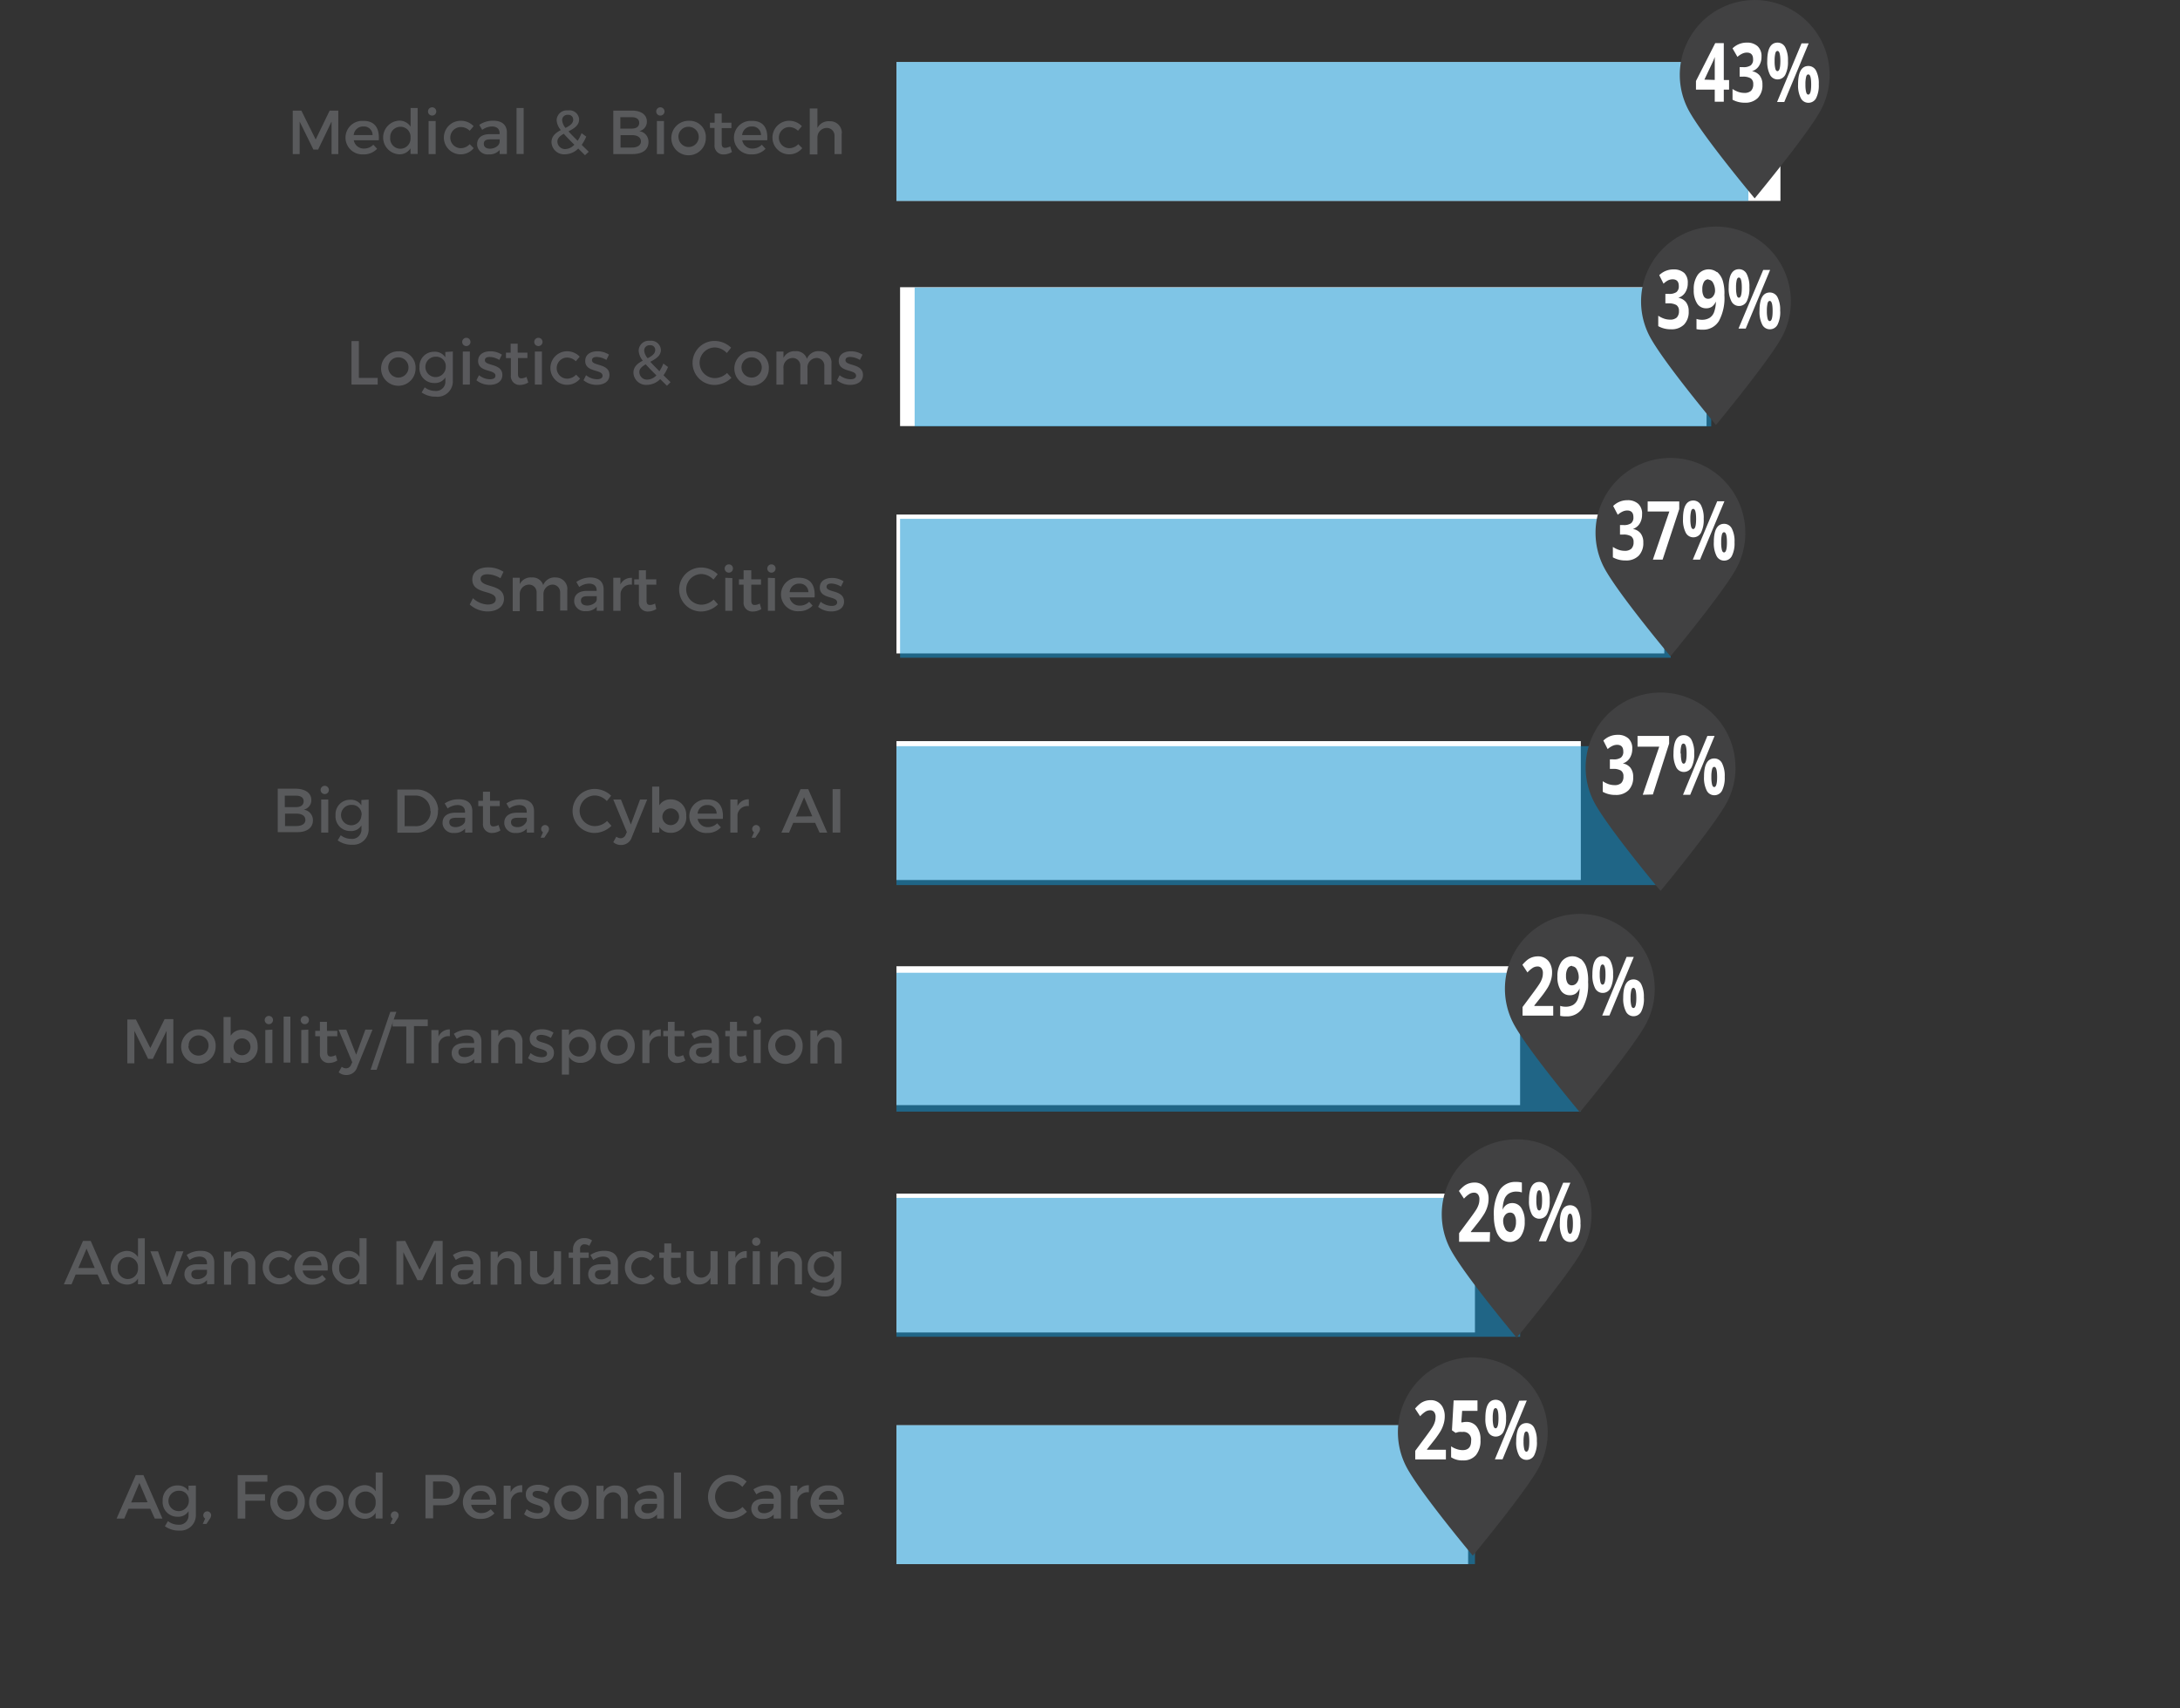 <svg id="Layer_1" data-name="Layer 1" xmlns="http://www.w3.org/2000/svg" viewBox="0 0 284.37 222.86"><rect x="0" y="0" width="284.37" height="222.86" fill="#333333" stroke="none"/><defs><style>.cls-1{fill:#fff;}.cls-2{fill:none;}.cls-3,.cls-5{fill:#0f92cf;}.cls-3,.cls-4{opacity:0.53;}.cls-3{isolation:isolate;}.cls-6{fill:#414142;}.cls-7{fill:#595a5c;}.cls-8{fill:#59595c;}</style></defs><title>home_expertise_chart2_part2_outlines</title><rect class="cls-1" x="116.94" y="185.94" width="74.57" height="18.12"/><rect class="cls-2" y="0.01" width="284.37" height="222.85"/><rect class="cls-1" x="116.94" y="8.09" width="115.31" height="18.12"/><rect class="cls-1" x="117.41" y="37.47" width="105.2" height="18.12"/><rect class="cls-1" x="116.94" y="67.13" width="100.16" height="18.12"/><rect class="cls-1" x="116.94" y="96.69" width="89.27" height="18.12"/><rect class="cls-1" x="116.94" y="126.06" width="81.35" height="18.12"/><rect class="cls-1" x="116.94" y="155.72" width="75.46" height="18.12"/><rect class="cls-3" x="116.94" y="8.09" width="111.13" height="18.12"/><rect class="cls-3" x="117.41" y="67.69" width="100.53" height="18.12"/><rect class="cls-3" x="116.94" y="97.35" width="100.16" height="18.12"/><g class="cls-4"><rect class="cls-5" x="116.94" y="126.91" width="89.27" height="18.12"/></g><g class="cls-4"><rect class="cls-5" x="116.94" y="156.28" width="81.35" height="18.12"/></g><g class="cls-4"><rect class="cls-5" x="116.94" y="185.94" width="75.46" height="18.12"/></g><path class="cls-6" d="M238.66,9.77a9.72,9.72,0,0,1-1.13,4.56c-1.64,3.09-8.64,11.54-8.64,11.54s-7.14-8.53-8.74-11.74a9.77,9.77,0,1,1,18.51-4.37Z" transform="translate(0 0.01)"/><path class="cls-1" d="M225.55,11.68h-.69v1.58h-1.18V11.68h-2.45V10.56l2.51-4.94h1.12v4.81h.69Zm-1.87-1.26v-3h0a6.66,6.66,0,0,1-.35.84l-1,2.12Z" transform="translate(0 0.01)"/><path class="cls-1" d="M229.78,7.37a2.2,2.2,0,0,1-.33,1.22,1.65,1.65,0,0,1-.91.69h0a1.63,1.63,0,0,1,1,.56,1.88,1.88,0,0,1,.36,1.21,2.35,2.35,0,0,1-.6,1.72,2.28,2.28,0,0,1-1.71.62A3.28,3.28,0,0,1,226,13V11.6a3.27,3.27,0,0,0,.73.37,2.37,2.37,0,0,0,.79.14,1.25,1.25,0,0,0,.89-.27,1.16,1.16,0,0,0,.29-.87.86.86,0,0,0-.33-.76,1.91,1.91,0,0,0-1-.22h-.44V8.75h.44a1.63,1.63,0,0,0,1-.23.94.94,0,0,0,.31-.8q0-.87-.82-.87a1.46,1.46,0,0,0-.57.13,2.61,2.61,0,0,0-.65.43L226,6.3a2.61,2.61,0,0,1,1.87-.75,2,2,0,0,1,1.41.48A1.74,1.74,0,0,1,229.78,7.37Z" transform="translate(0 0.01)"/><path class="cls-1" d="M233.23,7.94a3.7,3.7,0,0,1-.35,1.81,1.12,1.12,0,0,1-1,.6,1.1,1.1,0,0,1-1-.62,3.67,3.67,0,0,1-.35-1.79q0-2.39,1.35-2.39a1.12,1.12,0,0,1,1,.62A3.62,3.62,0,0,1,233.23,7.94Zm-1.74,0a4.13,4.13,0,0,0,.09,1q.09.33.28.33.38,0,.38-1.32t-.38-1.31q-.2,0-.28.32a4,4,0,0,0-.09,1Zm4.44-2.29-3.18,7.65h-.94L235,5.65ZM237.25,11a3.68,3.68,0,0,1-.35,1.8,1.12,1.12,0,0,1-1,.6,1.1,1.1,0,0,1-1-.62,3.66,3.66,0,0,1-.35-1.79q0-2.39,1.35-2.39a1.12,1.12,0,0,1,1,.62A3.61,3.61,0,0,1,237.25,11Zm-1.74,0a4.12,4.12,0,0,0,.09,1q.09.33.28.33.38,0,.38-1.32t-.38-1.31c-.13,0-.23.11-.28.32a4,4,0,0,0-.09,1Z" transform="translate(0 0.01)"/><path class="cls-6" d="M227.67,69.51a9.72,9.72,0,0,1-1.13,4.56c-1.64,3.09-8.64,11.54-8.64,11.54s-7.14-8.53-8.74-11.74a9.77,9.77,0,1,1,18.51-4.37Z" transform="translate(0 0.01)"/><path class="cls-1" d="M214.2,67.11a2.2,2.2,0,0,1-.33,1.22A1.65,1.65,0,0,1,213,69h0a1.63,1.63,0,0,1,1,.56,1.88,1.88,0,0,1,.36,1.21,2.35,2.35,0,0,1-.6,1.72,2.28,2.28,0,0,1-1.71.62,3.28,3.28,0,0,1-1.66-.41V71.34a3.27,3.27,0,0,0,.73.37,2.37,2.37,0,0,0,.79.14,1.25,1.25,0,0,0,.89-.27,1.16,1.16,0,0,0,.29-.87.86.86,0,0,0-.33-.76,1.91,1.91,0,0,0-1-.22h-.44V68.49h.44a1.63,1.63,0,0,0,1-.23.94.94,0,0,0,.31-.8q0-.87-.82-.87a1.46,1.46,0,0,0-.57.13,2.61,2.61,0,0,0-.65.43L210.43,66a2.61,2.61,0,0,1,1.87-.75,2,2,0,0,1,1.41.48A1.74,1.74,0,0,1,214.2,67.11Z" transform="translate(0 0.01)"/><path class="cls-1" d="M215.61,73l2.15-6.28h-2.83V65.41h4.12v1L216.88,73Z" transform="translate(0 0.01)"/><path class="cls-1" d="M222.24,67.68a3.7,3.7,0,0,1-.35,1.81,1.12,1.12,0,0,1-1,.6,1.1,1.1,0,0,1-1-.62,3.67,3.67,0,0,1-.35-1.79q0-2.39,1.35-2.39a1.12,1.12,0,0,1,1,.62A3.62,3.62,0,0,1,222.24,67.68Zm-1.74,0a4.13,4.13,0,0,0,.09,1q.09.33.28.33.38,0,.38-1.32t-.38-1.31q-.2,0-.28.32A4,4,0,0,0,220.5,67.68Zm4.44-2.29L221.76,73h-.94L224,65.39Zm1.32,5.34a3.68,3.68,0,0,1-.35,1.8,1.12,1.12,0,0,1-1,.6,1.1,1.1,0,0,1-1-.62,3.66,3.66,0,0,1-.35-1.79q0-2.39,1.35-2.39a1.12,1.12,0,0,1,1,.62,3.61,3.61,0,0,1,.35,1.79Zm-1.74,0a4.12,4.12,0,0,0,.09,1q.09.33.28.33.38,0,.38-1.32t-.38-1.31c-.13,0-.23.11-.28.32a4,4,0,0,0-.09,1Z" transform="translate(0 0.01)"/><path class="cls-6" d="M226.39,100.12a9.72,9.72,0,0,1-1.13,4.56c-1.65,3.1-8.65,11.54-8.65,11.54s-7.14-8.53-8.74-11.74a9.77,9.77,0,1,1,18.51-4.37Z" transform="translate(0 0.01)"/><path class="cls-1" d="M212.92,97.68a2.2,2.2,0,0,1-.33,1.22,1.65,1.65,0,0,1-.91.69h0a1.63,1.63,0,0,1,1,.56,1.88,1.88,0,0,1,.36,1.21,2.35,2.35,0,0,1-.6,1.72,2.28,2.28,0,0,1-1.71.62,3.28,3.28,0,0,1-1.66-.41v-1.38a3.27,3.27,0,0,0,.73.37,2.37,2.37,0,0,0,.79.14,1.25,1.25,0,0,0,.89-.27,1.16,1.16,0,0,0,.29-.87.86.86,0,0,0-.33-.76,1.91,1.91,0,0,0-1-.22H210V99.06h.44a1.63,1.63,0,0,0,1-.23.94.94,0,0,0,.31-.8q0-.87-.82-.87a1.46,1.46,0,0,0-.57.13,2.61,2.61,0,0,0-.65.43l-.56-1.11a2.61,2.61,0,0,1,1.87-.75,2,2,0,0,1,1.41.48A1.74,1.74,0,0,1,212.92,97.68Z" transform="translate(0 0.01)"/><path class="cls-1" d="M214.29,103.68l2.15-6.28h-2.83V96h4.12v1l-2.12,6.64Z" transform="translate(0 0.01)"/><path class="cls-1" d="M221,98.29a3.7,3.7,0,0,1-.35,1.81,1.12,1.12,0,0,1-1,.6,1.1,1.1,0,0,1-1-.62,3.67,3.67,0,0,1-.35-1.79q0-2.39,1.35-2.39a1.12,1.12,0,0,1,1,.62A3.62,3.62,0,0,1,221,98.29Zm-1.74,0a4.13,4.13,0,0,0,.09,1q.09.33.28.33.38,0,.38-1.32T219.59,97q-.2,0-.28.32a4,4,0,0,0-.09,1ZM223.66,96l-3.18,7.68h-.94L222.72,96Zm1.32,5.34a3.68,3.68,0,0,1-.35,1.8,1.12,1.12,0,0,1-1,.6,1.1,1.1,0,0,1-1-.62,3.66,3.66,0,0,1-.35-1.79q0-2.39,1.35-2.39a1.12,1.12,0,0,1,1,.62,3.61,3.61,0,0,1,.35,1.78Zm-1.74,0a4.12,4.12,0,0,0,.09,1q.09.33.28.33.38,0,.38-1.32t-.38-1.31c-.13,0-.23.11-.28.32a4,4,0,0,0-.09,1Z" transform="translate(0 0.01)"/><path class="cls-6" d="M215.85,129a9.72,9.72,0,0,1-1.13,4.56c-1.64,3.09-8.64,11.54-8.64,11.54s-7.14-8.53-8.74-11.74a9.77,9.77,0,1,1,18.51-4.37Z" transform="translate(0 0.01)"/><path class="cls-1" d="M202.61,132.49h-4v-1.12l1.44-1.94q.64-.87.84-1.21a3,3,0,0,0,.28-.63,2,2,0,0,0,.09-.6,1,1,0,0,0-.19-.69.63.63,0,0,0-.51-.22,1.17,1.17,0,0,0-.65.2,3.44,3.44,0,0,0-.66.58l-.66-1a4.62,4.62,0,0,1,.7-.68,2.24,2.24,0,0,1,.61-.31,2.39,2.39,0,0,1,.74-.11,1.7,1.7,0,0,1,1.59,1,2.46,2.46,0,0,1,.23,1.08,3.42,3.42,0,0,1-.14,1,4.18,4.18,0,0,1-.43,1,13,13,0,0,1-1,1.39l-.74.93v.07h2.46Z" transform="translate(0 0.01)"/><path class="cls-1" d="M207.16,128.11a6.35,6.35,0,0,1-.71,3.37,2.39,2.39,0,0,1-2.16,1.11,3.06,3.06,0,0,1-.77-.07v-1.3a2.17,2.17,0,0,0,.69.11,1.9,1.9,0,0,0,1-.24,1.5,1.5,0,0,0,.6-.75,4.2,4.2,0,0,0,.24-1.4h0a1.62,1.62,0,0,1-.53.69,1.31,1.31,0,0,1-.75.2,1.35,1.35,0,0,1-1.18-.64,3.16,3.16,0,0,1-.43-1.78,3.22,3.22,0,0,1,.52-1.94,1.77,1.77,0,0,1,2.48-.37l.06,0a2.5,2.5,0,0,1,.73,1.15A5.67,5.67,0,0,1,207.16,128.11ZM205.08,126a.66.66,0,0,0-.59.34,1.92,1.92,0,0,0-.21,1,1.73,1.73,0,0,0,.19.88.64.64,0,0,0,.58.32.79.79,0,0,0,.63-.32,1.14,1.14,0,0,0,.26-.74,2.09,2.09,0,0,0-.25-1,.72.72,0,0,0-.6-.43Z" transform="translate(0 0.01)"/><path class="cls-1" d="M210.42,127.12a3.7,3.7,0,0,1-.35,1.81,1.12,1.12,0,0,1-1,.6,1.1,1.1,0,0,1-1-.62,3.67,3.67,0,0,1-.35-1.79q0-2.39,1.35-2.39a1.12,1.12,0,0,1,1,.62A3.62,3.62,0,0,1,210.42,127.12Zm-1.74,0a4.13,4.13,0,0,0,.09,1q.09.33.28.33.38,0,.38-1.32t-.38-1.31q-.2,0-.28.32a4,4,0,0,0-.09,1Zm4.44-2.29-3.18,7.65H209l3.18-7.65Zm1.32,5.34a3.68,3.68,0,0,1-.35,1.8,1.12,1.12,0,0,1-1,.6,1.1,1.1,0,0,1-1-.62,3.66,3.66,0,0,1-.35-1.79q0-2.39,1.35-2.39a1.12,1.12,0,0,1,1,.62,3.61,3.61,0,0,1,.34,1.79Zm-1.74,0a4.12,4.12,0,0,0,.09,1q.09.33.28.33.38,0,.38-1.32t-.38-1.31c-.13,0-.23.11-.28.32a4.05,4.05,0,0,0-.09,1Z" transform="translate(0 0.01)"/><path class="cls-6" d="M207.61,158.41a9.72,9.72,0,0,1-1.13,4.56c-1.64,3.09-8.64,11.54-8.64,11.54s-7.14-8.53-8.74-11.74a9.77,9.77,0,1,1,18.51-4.36Z" transform="translate(0 0.01)"/><path class="cls-1" d="M194.33,162h-4v-1.12l1.44-1.94q.64-.87.84-1.21a3,3,0,0,0,.28-.63,2,2,0,0,0,.09-.6,1,1,0,0,0-.19-.69.63.63,0,0,0-.51-.22,1.17,1.17,0,0,0-.65.2,3.44,3.44,0,0,0-.66.58l-.66-1a4.62,4.62,0,0,1,.7-.68,2.24,2.24,0,0,1,.61-.31,2.39,2.39,0,0,1,.74-.11,1.7,1.7,0,0,1,1.59,1,2.46,2.46,0,0,1,.23,1.08,3.42,3.42,0,0,1-.14,1,4.18,4.18,0,0,1-.43,1,13,13,0,0,1-1,1.39l-.74.93v.07h2.5Z" transform="translate(0 0.01)"/><path class="cls-1" d="M194.87,158.68a6.31,6.31,0,0,1,.72-3.38,2.4,2.4,0,0,1,2.16-1.11,3,3,0,0,1,.77.08v1.29a2.38,2.38,0,0,0-.69-.11,1.86,1.86,0,0,0-1,.25,1.51,1.51,0,0,0-.59.74,4.38,4.38,0,0,0-.23,1.4h0a1.3,1.3,0,0,1,1.24-.89,1.37,1.37,0,0,1,1.2.64,3.13,3.13,0,0,1,.44,1.78,3.24,3.24,0,0,1-.52,1.94,1.78,1.78,0,0,1-2.49.36l0,0a2.49,2.49,0,0,1-.73-1.15A5.66,5.66,0,0,1,194.87,158.68Zm2.07,2.06a.66.66,0,0,0,.6-.35,2,2,0,0,0,.21-1,1.7,1.7,0,0,0-.19-.88.64.64,0,0,0-.59-.32.79.79,0,0,0-.63.32,1.14,1.14,0,0,0-.26.74,2.08,2.08,0,0,0,.25,1,.72.72,0,0,0,.61.46Z" transform="translate(0 0.01)"/><path class="cls-1" d="M202.15,156.58a3.7,3.7,0,0,1-.35,1.81,1.12,1.12,0,0,1-1,.6,1.1,1.1,0,0,1-1-.62,3.67,3.67,0,0,1-.35-1.79q0-2.39,1.35-2.39a1.12,1.12,0,0,1,1,.62A3.62,3.62,0,0,1,202.15,156.58Zm-1.74,0a4.13,4.13,0,0,0,.09,1q.09.33.28.33.38,0,.38-1.32t-.38-1.31q-.2,0-.28.32a4,4,0,0,0-.09,1Zm4.44-2.29-3.18,7.65h-.94l3.18-7.65Zm1.32,5.34a3.68,3.68,0,0,1-.35,1.8,1.12,1.12,0,0,1-1,.6,1.1,1.1,0,0,1-1-.62,3.66,3.66,0,0,1-.35-1.79q0-2.39,1.35-2.39a1.12,1.12,0,0,1,1,.62,3.61,3.61,0,0,1,.34,1.83Zm-1.74,0a4.12,4.12,0,0,0,.09,1q.09.33.28.33.38,0,.38-1.32t-.38-1.31c-.13,0-.23.11-.28.32a4.05,4.05,0,0,0-.09,1Z" transform="translate(0 0.01)"/><path class="cls-6" d="M201.89,186.85a9.72,9.72,0,0,1-1.13,4.56c-1.64,3.09-8.64,11.54-8.64,11.54s-7.14-8.53-8.74-11.74a9.77,9.77,0,1,1,18.51-4.37Z" transform="translate(0 0.01)"/><path class="cls-1" d="M188.61,190.39h-4v-1.12l1.44-1.94q.64-.87.84-1.21a3,3,0,0,0,.28-.63,2,2,0,0,0,.09-.6,1,1,0,0,0-.19-.69.63.63,0,0,0-.51-.22,1.17,1.17,0,0,0-.65.2,3.44,3.44,0,0,0-.66.58l-.66-1a4.62,4.62,0,0,1,.7-.68,2.24,2.24,0,0,1,.61-.31,2.39,2.39,0,0,1,.74-.11,1.7,1.7,0,0,1,1.59,1,2.46,2.46,0,0,1,.23,1.08,3.42,3.42,0,0,1-.14,1,4.18,4.18,0,0,1-.43,1,13,13,0,0,1-1,1.39l-.74.93v.07h2.46Z" transform="translate(0 0.01)"/><path class="cls-1" d="M191.31,185.5a1.6,1.6,0,0,1,1.32.62,2.68,2.68,0,0,1,.49,1.71,2.94,2.94,0,0,1-.59,2,2.11,2.11,0,0,1-1.69.69,2.64,2.64,0,0,1-1.55-.41v-1.43a2.74,2.74,0,0,0,.72.36,2.44,2.44,0,0,0,.78.14q1.11,0,1.11-1.21a1,1,0,0,0-1.15-1.16,2.13,2.13,0,0,0-.46,0,2.75,2.75,0,0,0-.41.12l-.48-.34.22-3.9h3.11v1.37h-2l-.11,1.5h.14A2.09,2.09,0,0,1,191.31,185.5Z" transform="translate(0 0.01)"/><path class="cls-1" d="M196.46,185a3.7,3.7,0,0,1-.35,1.81,1.12,1.12,0,0,1-1,.6,1.1,1.1,0,0,1-1-.62,3.67,3.67,0,0,1-.35-1.79q0-2.39,1.35-2.39a1.12,1.12,0,0,1,1,.62A3.62,3.62,0,0,1,196.46,185Zm-1.74,0a4.13,4.13,0,0,0,.09,1q.09.33.28.33.38,0,.38-1.32t-.38-1.31q-.2,0-.28.32a4,4,0,0,0-.09,1Zm4.44-2.29L196,190.38H195l3.18-7.65Zm1.32,5.34a3.68,3.68,0,0,1-.35,1.8,1.12,1.12,0,0,1-1,.6,1.1,1.1,0,0,1-1-.62,3.66,3.66,0,0,1-.35-1.79q0-2.39,1.35-2.39a1.12,1.12,0,0,1,1,.62,3.61,3.61,0,0,1,.34,1.79Zm-1.74,0a4.12,4.12,0,0,0,.09,1q.09.33.28.33.38,0,.38-1.32t-.38-1.31c-.13,0-.23.11-.28.32a4.05,4.05,0,0,0-.09,1Z" transform="translate(0 0.01)"/><path class="cls-7" d="M39.31,14.42l1.87,3.77L43,14.42h1.13v5.67h-.88V15.85L41.5,19.5h-.62l-1.79-3.65v4.24h-.9V14.42Z" transform="translate(0 0.01)"/><path class="cls-7" d="M49.41,18.29H46.15a1.31,1.31,0,0,0,1.34,1.08,1.67,1.67,0,0,0,1.21-.5l.49.53a2.34,2.34,0,0,1-1.78.73,2.19,2.19,0,0,1-.3-4.37h.3C48.9,15.75,49.52,16.74,49.41,18.29Zm-.81-.68a1.11,1.11,0,0,0-1.1-1.12h-.1a1.22,1.22,0,0,0-1.26,1.12Z" transform="translate(0 0.01)"/><path class="cls-7" d="M54.48,14.08v6h-.93v-.74a1.67,1.67,0,0,1-1.52.78,2.2,2.2,0,0,1,0-4.39,1.71,1.71,0,0,1,1.53.79V14.08Zm-.93,3.87a1.31,1.31,0,0,0-1.2-1.42h-.12a1.33,1.33,0,0,0-1.33,1.33s0,.06,0,.09a1.33,1.33,0,1,0,2.65,0Z" transform="translate(0 0.01)"/><path class="cls-7" d="M56.91,14.55a.54.54,0,1,1-.54-.56.54.54,0,0,1,.54.56Zm-.08,1.23v4.31h-.92V15.78Z" transform="translate(0 0.01)"/><path class="cls-7" d="M60,16.57a1.38,1.38,0,0,0,0,2.75,1.61,1.61,0,0,0,1.27-.52l.52.52A2.19,2.19,0,1,1,60,15.75a2.28,2.28,0,0,1,1.78.7l-.51.6A1.63,1.63,0,0,0,60,16.57Z" transform="translate(0 0.01)"/><path class="cls-7" d="M65.18,20.09v-.53a1.75,1.75,0,0,1-1.43.57,1.37,1.37,0,0,1-1.51-1.21s0-.09,0-.13c0-.79.59-1.29,1.63-1.3h1.3v-.13c0-.54-.35-.87-1-.87a2.28,2.28,0,0,0-1.27.44l-.38-.65a3.15,3.15,0,0,1,1.86-.54c1.11,0,1.73.57,1.74,1.51v2.83Zm0-1.52v-.4H64c-.61,0-.89.16-.89.58s.32.64.83.64,1.17-.34,1.22-.81Z" transform="translate(0 0.01)"/><path class="cls-7" d="M68.31,14.08v6h-.93v-6Z" transform="translate(0 0.01)"/><path class="cls-7" d="M76.31,20.24l-.88-.87a2.48,2.48,0,0,1-1.71.75,1.65,1.65,0,0,1-1.78-1.51s0-.05,0-.08c0-.8.58-1.23,1.22-1.57a2.21,2.21,0,0,1-.55-1.28A1.32,1.32,0,0,1,74,14.39h.12a1.27,1.27,0,0,1,1.42,1.1s0,.06,0,.09c0,.78-.68,1.18-1.38,1.55.31.35.71.75,1.19,1.23a5,5,0,0,0,.51-1l.61.45a5.3,5.3,0,0,1-.59,1.08l.92.9Zm-1.39-1.37c-.57-.57-1-1-1.38-1.43-.47.27-.83.57-.83,1a1,1,0,0,0,1,1,1.69,1.69,0,0,0,1.2-.56Zm-1.15-2.19c.55-.28,1-.58,1-1.08a.61.61,0,0,0-.59-.63h-.1a.69.69,0,0,0-.75.63s0,0,0,.06A1.76,1.76,0,0,0,73.77,16.68Z" transform="translate(0 0.01)"/><path class="cls-7" d="M84.38,15.84a1.25,1.25,0,0,1-1,1.26,1.38,1.38,0,0,1,1.21,1.43c0,1-.79,1.56-2.07,1.56H80V14.42h2.46C83.61,14.42,84.38,14.95,84.38,15.84Zm-1,.17c0-.47-.36-.74-1-.73H80.92v1.49h1.46c.66,0,1-.28,1-.76Zm.22,2.41c0-.5-.45-.81-1.19-.8H80.95v1.62h1.46c.76,0,1.2-.3,1.2-.83Z" transform="translate(0 0.01)"/><path class="cls-7" d="M86.68,14.55a.54.54,0,1,1-.54-.56.54.54,0,0,1,.54.56Zm-.07,1.23v4.31h-.92V15.78Z" transform="translate(0 0.01)"/><path class="cls-7" d="M92.07,17.93a2.25,2.25,0,1,1-2.32-2.18h.08a2.11,2.11,0,0,1,2.24,2Q92.07,17.83,92.07,17.93Zm-3.56,0a1.32,1.32,0,1,0,1.32-1.4,1.3,1.3,0,0,0-1.33,1.41Z" transform="translate(0 0.01)"/><path class="cls-7" d="M95.48,19.82a2.08,2.08,0,0,1-1.06.32,1.14,1.14,0,0,1-1.21-1.26v-2.2h-.6V16h.61V14.8h.92V16h1.27v.7H94.14v2c0,.45.17.58.46.58a1.51,1.51,0,0,0,.65-.19Z" transform="translate(0 0.01)"/><path class="cls-7" d="M100.08,18.29H96.82a1.31,1.31,0,0,0,1.34,1.08,1.67,1.67,0,0,0,1.21-.5l.49.53a2.34,2.34,0,0,1-1.78.73,2.19,2.19,0,0,1-.3-4.37h.3C99.61,15.75,100.19,16.74,100.08,18.29Zm-.81-.68a1.11,1.11,0,0,0-1.1-1.12h-.1a1.22,1.22,0,0,0-1.26,1.12Z" transform="translate(0 0.01)"/><path class="cls-7" d="M102.86,16.57a1.38,1.38,0,0,0,0,2.75,1.61,1.61,0,0,0,1.27-.52l.52.52a2.19,2.19,0,1,1-1.83-3.57,2.28,2.28,0,0,1,1.78.7l-.51.6A1.63,1.63,0,0,0,102.86,16.57Z" transform="translate(0 0.01)"/><path class="cls-7" d="M109.79,17.41v2.68h-.93V17.68a1,1,0,0,0-1-1,1.23,1.23,0,0,0-1.23,1.23s0,.08,0,.11v2.12h-1v-6h1v2.54a1.63,1.63,0,0,1,1.6-.87,1.51,1.51,0,0,1,1.58,1.6Z" transform="translate(0 0.01)"/><path class="cls-7" d="M63.61,74.91c-.56,0-.92.21-.92.59,0,1.24,3.06.58,3.05,2.62,0,1-.89,1.64-2.14,1.64a3.49,3.49,0,0,1-2.32-.9l.41-.83a3,3,0,0,0,1.92.83c.67,0,1.06-.25,1.06-.69,0-1.26-3.06-.56-3.06-2.58,0-1,.83-1.58,2.07-1.58a3.7,3.7,0,0,1,2,.58l-.4.84A3.4,3.4,0,0,0,63.61,74.91Z" transform="translate(0 0.01)"/><path class="cls-7" d="M74,77v2.64h-.93V77.26a1,1,0,0,0-.95-1h-.05a1.23,1.23,0,0,0-1.18,1.27v2.2H70V77.26a1,1,0,0,0-.95-1H69a1.23,1.23,0,0,0-1.2,1.25s0,.06,0,.09v2.13h-.92V75.37h.92v.83a1.59,1.59,0,0,1,1.56-.87,1.44,1.44,0,0,1,1.5,1,1.58,1.58,0,0,1,1.64-1A1.5,1.5,0,0,1,74,77Z" transform="translate(0 0.01)"/><path class="cls-7" d="M77.84,79.68v-.53a1.75,1.75,0,0,1-1.43.57,1.37,1.37,0,0,1-1.51-1.21s0-.09,0-.13c0-.79.59-1.29,1.63-1.3h1.3V77c0-.54-.35-.87-1-.87a2.27,2.27,0,0,0-1.27.44l-.38-.65A3.16,3.16,0,0,1,77,75.33c1.11,0,1.73.57,1.74,1.52v2.83Zm0-1.51v-.4H76.67c-.61,0-.89.16-.89.58s.32.64.83.64,1.18-.31,1.23-.78Z" transform="translate(0 0.01)"/><path class="cls-7" d="M82.43,75.38v.89a1.31,1.31,0,0,0-1.48,1.11v2.3H80V75.37h.93v.86A1.57,1.57,0,0,1,82.43,75.38Z" transform="translate(0 0.01)"/><path class="cls-7" d="M85.61,79.45a2.07,2.07,0,0,1-1.06.32,1.14,1.14,0,0,1-1.21-1.26V76.27h-.61v-.7h.61V74.39h.92v1.18h1.35v.7H84.34v2.07c0,.45.17.58.46.58a1.51,1.51,0,0,0,.65-.19Z" transform="translate(0 0.01)"/><path class="cls-7" d="M91.51,74.88a2,2,0,0,0,0,4,2.34,2.34,0,0,0,1.58-.67l.57.63a3.22,3.22,0,0,1-2.2.93,2.87,2.87,0,1,1,0-5.74h0a3.13,3.13,0,0,1,2.16.88l-.56.7A2.22,2.22,0,0,0,91.51,74.88Z" transform="translate(0 0.01)"/><path class="cls-7" d="M95.61,74.18a.54.54,0,1,1-.54-.56.53.53,0,0,1,.54.52S95.61,74.17,95.61,74.18Zm-.08,1.23v4.27h-.92V75.37Z" transform="translate(0 0.01)"/><path class="cls-7" d="M99.31,79.45a2.07,2.07,0,0,1-1.06.32A1.14,1.14,0,0,1,97,78.51V76.27h-.61v-.7H97V74.39H98v1.18h1.27v.7H98v2.07c0,.45.17.58.46.58a1.51,1.51,0,0,0,.65-.19Z" transform="translate(0 0.01)"/><path class="cls-7" d="M101.17,74.18a.54.54,0,1,1-.54-.56.53.53,0,0,1,.54.52S101.17,74.17,101.17,74.18Zm-.08,1.23v4.27h-.92V75.37Z" transform="translate(0 0.01)"/><path class="cls-7" d="M106.26,77.93H103A1.31,1.31,0,0,0,104.34,79a1.67,1.67,0,0,0,1.21-.5L106,79a2.34,2.34,0,0,1-1.78.73,2.19,2.19,0,1,1-.3-4.37h.3C105.76,75.38,106.37,76.37,106.26,77.93Zm-.81-.68a1.11,1.11,0,0,0-1.1-1.12h-.1A1.22,1.22,0,0,0,103,77.25Z" transform="translate(0 0.01)"/><path class="cls-7" d="M108.45,76.12c-.37,0-.63.12-.63.43,0,.79,2.29.36,2.28,1.93,0,.88-.79,1.28-1.65,1.28a2.66,2.66,0,0,1-1.73-.6l.33-.66a2.35,2.35,0,0,0,1.44.54c.4,0,.71-.14.71-.46,0-.88-2.27-.39-2.26-1.94,0-.88.76-1.25,1.59-1.25a2.73,2.73,0,0,1,1.51.44l-.34.69A2.53,2.53,0,0,0,108.45,76.12Z" transform="translate(0 0.01)"/><path class="cls-7" d="M40.61,104.36a1.25,1.25,0,0,1-1,1.26A1.38,1.38,0,0,1,40.82,107c0,1-.79,1.56-2.07,1.56H36.23v-5.67h2.46C39.87,102.94,40.61,103.48,40.61,104.36Zm-1,.17c0-.47-.36-.74-1-.73H37.15v1.49h1.46C39.26,105.29,39.61,105,39.61,104.53Zm.22,2.41c0-.5-.45-.81-1.19-.8H37.18v1.62h1.43c.78,0,1.23-.29,1.23-.82Z" transform="translate(0 0.01)"/><path class="cls-7" d="M42.9,103.07a.54.54,0,1,1-.54-.56.54.54,0,0,1,.54.56Zm-.08,1.23v4.31H41.9V104.3Z" transform="translate(0 0.01)"/><path class="cls-7" d="M48.09,104.31v3.89a2,2,0,0,1-2,2h-.25a3.13,3.13,0,0,1-1.79-.57l.4-.67a2.18,2.18,0,0,0,1.35.47,1.21,1.21,0,0,0,1.35-1.22v-.53a1.58,1.58,0,0,1-1.43.73,1.91,1.91,0,0,1-1.95-2.08,1.89,1.89,0,0,1,1.78-2h.13a1.61,1.61,0,0,1,1.46.73v-.7Zm-.92,2A1.23,1.23,0,0,0,46,105h-.1a1.33,1.33,0,1,0,1.24,1.42S47.17,106.34,47.17,106.31Z" transform="translate(0 0.01)"/><path class="cls-7" d="M57.13,105.78a2.8,2.8,0,0,1-2.75,2.85H51.83V103h2.33a2.79,2.79,0,0,1,3,2.6Q57.13,105.67,57.13,105.78Zm-1,0a1.93,1.93,0,0,0-1.86-2H52.78v4h1.39a1.9,1.9,0,0,0,2-1.81q0-.09,0-.18Z" transform="translate(0 0.01)"/><path class="cls-7" d="M60.67,108.62v-.53a1.75,1.75,0,0,1-1.43.57,1.37,1.37,0,0,1-1.51-1.21s0-.09,0-.13c0-.79.59-1.29,1.63-1.3h1.3v-.13c0-.54-.35-.87-1-.87a2.28,2.28,0,0,0-1.27.44l-.38-.65a3.15,3.15,0,0,1,1.86-.54c1.11,0,1.73.57,1.74,1.51v2.83Zm0-1.52v-.42H59.5c-.61,0-.89.16-.89.58s.32.64.83.64S60.61,107.57,60.67,107.1Z" transform="translate(0 0.01)"/><path class="cls-7" d="M65.27,108.34a2.08,2.08,0,0,1-1.06.32A1.14,1.14,0,0,1,63,107.4v-2.24h-.61v-.7H63v-1.18h.92v1.18h1.27v.7H63.92v2.07c0,.45.17.58.46.58a1.51,1.51,0,0,0,.65-.19Z" transform="translate(0 0.01)"/><path class="cls-7" d="M68.72,108.62v-.53a1.75,1.75,0,0,1-1.43.57,1.37,1.37,0,0,1-1.51-1.21s0-.09,0-.13c0-.79.59-1.29,1.63-1.3h1.3v-.13c0-.54-.35-.87-1-.87a2.28,2.28,0,0,0-1.27.44l-.38-.65a3.15,3.15,0,0,1,1.86-.54c1.11,0,1.73.57,1.74,1.51v2.83Zm0-1.52v-.42H67.55c-.61,0-.89.16-.89.58s.32.64.83.64a1.26,1.26,0,0,0,1.22-.8Z" transform="translate(0 0.01)"/><path class="cls-7" d="M71.61,108.15a.74.74,0,0,1-.15.43l-.46.7h-.48l.31-.71a.51.51,0,1,1,.78-.42Z" transform="translate(0 0.01)"/><path class="cls-7" d="M77.61,103.77a2,2,0,0,0,0,4,2.35,2.35,0,0,0,1.58-.67l.57.63a3.22,3.22,0,0,1-2.2.93,2.87,2.87,0,0,1,0-5.74h0a3.13,3.13,0,0,1,2.16.88l-.56.7A2.21,2.21,0,0,0,77.61,103.77Z" transform="translate(0 0.01)"/><path class="cls-7" d="M81,110.23a1.46,1.46,0,0,1-1-.37l.4-.72a.91.91,0,0,0,.56.21.7.7,0,0,0,.66-.48l.15-.32L80,104.3h1l1.29,3.26,1.2-3.26h.93l-2,4.9A1.44,1.44,0,0,1,81,110.23Z" transform="translate(0 0.01)"/><path class="cls-7" d="M89.52,106.48a2,2,0,0,1-1.82,2.16h-.18a1.69,1.69,0,0,1-1.52-.78v.75h-.93v-6H86v2.45a1.68,1.68,0,0,1,1.51-.78,2,2,0,0,1,2,2.19Zm-.94,0a1.09,1.09,0,1,0,0,.14,1.32,1.32,0,0,0,0-.14Z" transform="translate(0 0.01)"/><path class="cls-7" d="M94.29,106.82H91a1.31,1.31,0,0,0,1.34,1.08,1.67,1.67,0,0,0,1.21-.5l.49.53a2.34,2.34,0,0,1-1.78.73,2.19,2.19,0,0,1-.3-4.37h.3C93.79,104.27,94.4,105.26,94.29,106.82Zm-.81-.68a1.11,1.11,0,0,0-1.1-1.12h-.1A1.22,1.22,0,0,0,91,106.14Z" transform="translate(0 0.01)"/><path class="cls-7" d="M97.68,104.27v.89a1.31,1.31,0,0,0-1.48,1.11v2.34h-.93V104.3h.93v.86A1.57,1.57,0,0,1,97.68,104.27Z" transform="translate(0 0.01)"/><path class="cls-7" d="M99.14,108.15a.74.74,0,0,1-.15.43l-.46.7h-.48l.31-.71a.51.51,0,1,1,.78-.42Z" transform="translate(0 0.01)"/><path class="cls-7" d="M106.33,107.34h-2.86l-.54,1.28h-1l2.5-5.67h1l2.48,5.67h-1Zm-.37-.85L104.89,104l-1.07,2.52Z" transform="translate(0 0.01)"/><path class="cls-7" d="M109.61,102.94v5.67h-1v-5.67Z" transform="translate(0 0.01)"/><path class="cls-7" d="M17.73,133l1.88,3.72,1.86-3.77h1.14v5.77h-.88v-4.24l-1.79,3.65h-.62l-1.79-3.65v4.24h-.92V133Z" transform="translate(0 0.01)"/><path class="cls-7" d="M28.13,136.47a2.25,2.25,0,1,1-2.32-2.18h.08a2.11,2.11,0,0,1,2.24,2Q28.13,136.37,28.13,136.47Zm-3.56,0a1.32,1.32,0,1,0,1.32-1.4,1.3,1.3,0,0,0-1.28,1.32s0,.06,0,.09Z" transform="translate(0 0.01)"/><path class="cls-7" d="M33.61,136.49a2,2,0,0,1-1.82,2.16h-.18a1.69,1.69,0,0,1-1.52-.78v.8h-.93v-6h.93v2.45a1.68,1.68,0,0,1,1.51-.78,2,2,0,0,1,2,2Q33.62,136.41,33.61,136.49Zm-.94,0a1.1,1.1,0,1,0,0,.14,1.32,1.32,0,0,0,0-.14Z" transform="translate(0 0.01)"/><path class="cls-7" d="M35.61,133.09a.54.54,0,1,1-.54-.56.53.53,0,0,1,.54.52S35.61,133.08,35.61,133.09Zm-.08,1.23v4.36h-.92v-4.31Z" transform="translate(0 0.01)"/><path class="cls-7" d="M37.88,132.62v6H37v-6Z" transform="translate(0 0.01)"/><path class="cls-7" d="M40.3,133.09a.54.54,0,1,1-.54-.56.53.53,0,0,1,.54.52S40.3,133.08,40.3,133.09Zm-.08,1.23v4.36H39.3v-4.31Z" transform="translate(0 0.01)"/><path class="cls-7" d="M44,138.35a2.07,2.07,0,0,1-1.06.32,1.14,1.14,0,0,1-1.21-1.26v-2.23h-.61v-.7h.61V133.3h.92v1.18H44v.7H42.69v2.07c0,.45.17.58.46.58a1.51,1.51,0,0,0,.65-.19Z" transform="translate(0 0.01)"/><path class="cls-7" d="M45.18,140.24a1.46,1.46,0,0,1-1-.36l.4-.72a.91.91,0,0,0,.56.21.7.7,0,0,0,.66-.48l.15-.32-1.78-4.25h1l1.29,3.27,1.2-3.27h.93l-2,4.9A1.44,1.44,0,0,1,45.18,140.24Z" transform="translate(0 0.01)"/><path class="cls-7" d="M51.7,132l-2.57,7.56h-.79L50.91,132Z" transform="translate(0 0.01)"/><path class="cls-7" d="M55.8,133v.86H54v4.86H53v-4.81H51.21V133Z" transform="translate(0 0.01)"/><path class="cls-7" d="M58.68,134.29v.89a1.31,1.31,0,0,0-1.48,1.11v2.39h-.93v-4.31h.93v.86A1.57,1.57,0,0,1,58.68,134.29Z" transform="translate(0 0.01)"/><path class="cls-7" d="M61.86,138.68v-.53a1.75,1.75,0,0,1-1.43.57,1.37,1.37,0,0,1-1.51-1.21s0-.09,0-.13c0-.79.59-1.29,1.63-1.3h1.3v-.13c0-.54-.35-.87-1-.87a2.27,2.27,0,0,0-1.27.44l-.38-.65a3.16,3.16,0,0,1,1.86-.54c1.11,0,1.73.57,1.74,1.52v2.83Zm0-1.51v-.49H60.69c-.61,0-.89.16-.89.58s.32.64.83.64,1.18-.31,1.23-.78Z" transform="translate(0 0.01)"/><path class="cls-7" d="M68.15,136v2.73h-.93v-2.42a1,1,0,0,0-1-1A1.21,1.21,0,0,0,65,136.43v2.25h-.93v-4.31H65v.83a1.63,1.63,0,0,1,1.59-.86A1.51,1.51,0,0,1,68.15,136Z" transform="translate(0 0.01)"/><path class="cls-7" d="M70.61,135c-.37,0-.63.12-.63.43,0,.79,2.29.36,2.28,1.93,0,.88-.79,1.28-1.65,1.28a2.66,2.66,0,0,1-1.73-.6l.33-.66a2.35,2.35,0,0,0,1.44.54c.4,0,.71-.14.71-.46,0-.88-2.27-.39-2.26-1.94,0-.88.76-1.25,1.59-1.25a2.73,2.73,0,0,1,1.51.44l-.34.69A2.53,2.53,0,0,0,70.61,135Z" transform="translate(0 0.01)"/><path class="cls-7" d="M77.74,136.49a2,2,0,0,1-1.82,2.16h-.18a1.69,1.69,0,0,1-1.52-.78v2.32h-.93v-5.88h.93v.75a1.68,1.68,0,0,1,1.51-.78,2,2,0,0,1,2,2.2Zm-.94,0a1.28,1.28,0,1,0,0,.11,1.32,1.32,0,0,0,0-.11Z" transform="translate(0 0.01)"/><path class="cls-7" d="M82.8,136.47a2.25,2.25,0,1,1-2.32-2.18h.08a2.11,2.11,0,0,1,2.24,2Q82.8,136.37,82.8,136.47Zm-3.56,0a1.32,1.32,0,1,0,1.32-1.4,1.3,1.3,0,0,0-1.32,1.41Z" transform="translate(0 0.01)"/><path class="cls-7" d="M86.2,134.29v.89a1.31,1.31,0,0,0-1.48,1.11v2.39h-.93v-4.31h.93v.86A1.57,1.57,0,0,1,86.2,134.29Z" transform="translate(0 0.01)"/><path class="cls-7" d="M89.4,138.35a2.07,2.07,0,0,1-1.06.32,1.14,1.14,0,0,1-1.21-1.26v-2.23h-.61v-.7h.61V133.3H88v1.18h1.27v.7H88v2.07c0,.45.17.58.46.58a1.51,1.51,0,0,0,.65-.19Z" transform="translate(0 0.01)"/><path class="cls-7" d="M92.85,138.68v-.53a1.75,1.75,0,0,1-1.43.57,1.37,1.37,0,0,1-1.51-1.21s0-.09,0-.13c0-.79.59-1.29,1.63-1.3h1.3v-.13c0-.54-.35-.87-1-.87a2.27,2.27,0,0,0-1.27.44l-.38-.65a3.16,3.16,0,0,1,1.86-.54c1.11,0,1.73.57,1.74,1.52v2.83Zm0-1.51v-.49H91.68c-.61,0-.89.16-.89.58s.32.64.83.64,1.17-.31,1.22-.78Z" transform="translate(0 0.01)"/><path class="cls-7" d="M97.45,138.35a2.07,2.07,0,0,1-1.06.32,1.14,1.14,0,0,1-1.21-1.26v-2.23h-.57v-.7h.61V133.3h.92v1.18h1.27v.7H96.14v2.07c0,.45.17.58.46.58a1.51,1.51,0,0,0,.65-.19Z" transform="translate(0 0.01)"/><path class="cls-7" d="M99.31,133.09a.54.54,0,1,1-.54-.56.53.53,0,0,1,.54.52S99.31,133.08,99.31,133.09Zm-.08,1.23v4.36h-.92v-4.31Z" transform="translate(0 0.01)"/><path class="cls-7" d="M104.7,136.47a2.25,2.25,0,1,1-2.32-2.18h.08a2.11,2.11,0,0,1,2.24,2Q104.7,136.37,104.7,136.47Zm-3.56,0a1.32,1.32,0,1,0,1.32-1.4,1.3,1.3,0,0,0-1.33,1.41Z" transform="translate(0 0.01)"/><path class="cls-7" d="M109.79,136v2.73h-.93v-2.42a1,1,0,0,0-1-1,1.21,1.21,0,0,0-1.22,1.17v2.25h-.93v-4.31h.9v.83a1.63,1.63,0,0,1,1.59-.86,1.51,1.51,0,0,1,1.59,1.61Z" transform="translate(0 0.01)"/><path class="cls-7" d="M19.61,196.83H16.75l-.54,1.28h-1l2.5-5.67h1l2.48,5.67h-1Zm-.36-.85-1.07-2.52L17.11,196Z" transform="translate(0 0.01)"/><path class="cls-7" d="M25.55,193.8v3.88a2,2,0,0,1-2,2h-.25a3.13,3.13,0,0,1-1.79-.57l.4-.67a2.18,2.18,0,0,0,1.35.47,1.21,1.21,0,0,0,1.34-1.23v-.54a1.58,1.58,0,0,1-1.43.73,1.91,1.91,0,0,1-1.95-2.08,1.89,1.89,0,0,1,1.78-2h.13a1.61,1.61,0,0,1,1.46.73v-.7Zm-.92,2a1.23,1.23,0,0,0-1.14-1.32h-.1a1.33,1.33,0,1,0,1.24,1.42S24.63,195.83,24.63,195.8Z" transform="translate(0 0.01)"/><path class="cls-7" d="M27.54,197.68a.74.74,0,0,1-.15.43l-.46.7h-.48l.31-.7a.51.51,0,1,1,.78-.42Z" transform="translate(0 0.01)"/><path class="cls-7" d="M34.88,192.43v.86H32v1.64h2.57v.85H32v2.33H31v-5.67Z" transform="translate(0 0.01)"/><path class="cls-7" d="M39.76,195.94a2.25,2.25,0,1,1-2.32-2.18h.08a2.11,2.11,0,0,1,2.24,2Q39.76,195.84,39.76,195.94Zm-3.56,0a1.32,1.32,0,1,0,1.32-1.4A1.3,1.3,0,0,0,36.19,196Z" transform="translate(0 0.01)"/><path class="cls-7" d="M44.82,195.94a2.25,2.25,0,1,1-2.32-2.18h.08a2.11,2.11,0,0,1,2.24,2Q44.82,195.84,44.82,195.94Zm-3.56,0a1.32,1.32,0,1,0,1.32-1.4A1.3,1.3,0,0,0,41.26,196Z" transform="translate(0 0.01)"/><path class="cls-7" d="M49.9,192.1v6H49v-.74a1.67,1.67,0,0,1-1.52.78,2.2,2.2,0,0,1,0-4.39,1.71,1.71,0,0,1,1.53.79v-2.45ZM49,196a1.31,1.31,0,0,0-1.2-1.42h-.12a1.33,1.33,0,0,0-1.33,1.33s0,.06,0,.09A1.33,1.33,0,1,0,49,196Z" transform="translate(0 0.01)"/><path class="cls-7" d="M52,197.68a.74.74,0,0,1-.15.43l-.46.7h-.48l.31-.7a.51.51,0,1,1,.78-.42Z" transform="translate(0 0.01)"/><path class="cls-7" d="M60,194.37c0,1.28-.82,2-2.24,2H56.5v1.71h-1v-5.67h2.26C59.22,192.43,60,193.14,60,194.37Zm-.92,0c0-.75-.49-1.1-1.37-1.1H56.49v2.24h1.26c.86,0,1.38-.34,1.38-1.11Z" transform="translate(0 0.01)"/><path class="cls-7" d="M64.72,196.31H61.46a1.31,1.31,0,0,0,1.34,1.08,1.67,1.67,0,0,0,1.21-.5l.49.53a2.34,2.34,0,0,1-1.78.73,2.19,2.19,0,0,1-.3-4.37h.3C64.22,193.76,64.84,194.75,64.72,196.31Zm-.81-.68a1.11,1.11,0,0,0-1.1-1.12h-.1a1.22,1.22,0,0,0-1.26,1.12Z" transform="translate(0 0.01)"/><path class="cls-7" d="M68.12,193.76v.92a1.31,1.31,0,0,0-1.48,1.11v2.34H65.7v-4.31h.91v.86A1.57,1.57,0,0,1,68.12,193.76Z" transform="translate(0 0.01)"/><path class="cls-7" d="M70.1,194.5c-.37,0-.63.12-.63.43,0,.79,2.29.36,2.28,1.93,0,.88-.79,1.28-1.65,1.28a2.67,2.67,0,0,1-1.73-.6l.33-.66a2.35,2.35,0,0,0,1.44.53c.4,0,.71-.14.71-.46,0-.88-2.27-.39-2.26-2,0-.87.76-1.25,1.59-1.25a2.73,2.73,0,0,1,1.51.44l-.34.69A2.53,2.53,0,0,0,70.1,194.5Z" transform="translate(0 0.01)"/><path class="cls-7" d="M76.78,195.94a2.25,2.25,0,1,1-2.32-2.18h.08a2.11,2.11,0,0,1,2.24,2Q76.78,195.84,76.78,195.94Zm-3.56,0a1.32,1.32,0,1,0,1.32-1.4A1.3,1.3,0,0,0,73.22,196Z" transform="translate(0 0.01)"/><path class="cls-7" d="M81.88,195.43v2.68H81v-2.43a1,1,0,0,0-1-1,1.21,1.21,0,0,0-1.22,1.17v2.29H77.8v-4.31h.93v.83a1.63,1.63,0,0,1,1.59-.86,1.51,1.51,0,0,1,1.56,1.63Z" transform="translate(0 0.01)"/><path class="cls-7" d="M85.71,198.11v-.53a1.75,1.75,0,0,1-1.43.57,1.36,1.36,0,0,1-1.52-1.34c0-.79.59-1.29,1.63-1.3h1.3v-.13c0-.54-.35-.87-1-.87a2.27,2.27,0,0,0-1.27.44L83,194.3a3.16,3.16,0,0,1,1.86-.54c1.11,0,1.73.57,1.74,1.51v2.83Zm0-1.52v-.4H84.54c-.61,0-.89.16-.89.58s.32.64.83.64a1.27,1.27,0,0,0,1.22-.82Z" transform="translate(0 0.01)"/><path class="cls-7" d="M88.84,192.1v6h-.93v-6Z" transform="translate(0 0.01)"/><path class="cls-7" d="M95.28,193.26a2,2,0,0,0,0,4,2.35,2.35,0,0,0,1.58-.67l.57.63a3.22,3.22,0,0,1-2.2.93,2.87,2.87,0,1,1,0-5.74h0a3.13,3.13,0,0,1,2.16.87l-.56.7A2.22,2.22,0,0,0,95.28,193.26Z" transform="translate(0 0.01)"/><path class="cls-7" d="M100.92,198.11v-.53a1.75,1.75,0,0,1-1.43.57A1.36,1.36,0,0,1,98,196.81c0-.79.59-1.29,1.63-1.3h1.3v-.13c0-.54-.35-.87-1-.87a2.27,2.27,0,0,0-1.27.44l-.38-.65a3.16,3.16,0,0,1,1.86-.54c1.11,0,1.73.57,1.74,1.51v2.83Zm0-1.52v-.4H99.75c-.61,0-.89.16-.89.58s.32.64.83.64,1.17-.35,1.22-.82Z" transform="translate(0 0.01)"/><path class="cls-7" d="M105.51,193.76v.92a1.31,1.31,0,0,0-1.48,1.11v2.34h-.93v-4.31H104v.86A1.57,1.57,0,0,1,105.51,193.76Z" transform="translate(0 0.01)"/><path class="cls-7" d="M110.07,196.31h-3.26a1.31,1.31,0,0,0,1.34,1.08,1.67,1.67,0,0,0,1.21-.5l.49.53a2.34,2.34,0,0,1-1.78.73,2.19,2.19,0,1,1-.3-4.37h.3C109.61,193.76,110.18,194.75,110.07,196.31Zm-.81-.68a1.11,1.11,0,0,0-1.1-1.12h-.1a1.22,1.22,0,0,0-1.26,1.12Z" transform="translate(0 0.01)"/><path class="cls-7" d="M12.73,166.27H9.87l-.54,1.28h-1l2.5-5.67h1l2.48,5.67h-1Zm-.37-.85-1.07-2.52-1.07,2.52Z" transform="translate(0 0.01)"/><path class="cls-7" d="M18.89,161.54v6H18v-.74a1.67,1.67,0,0,1-1.52.78,2.2,2.2,0,0,1,0-4.39A1.71,1.71,0,0,1,18,164v-2.45ZM18,165.41a1.31,1.31,0,0,0-1.2-1.42h-.12a1.33,1.33,0,0,0-1.33,1.33s0,.06,0,.09a1.33,1.33,0,1,0,2.65,0Z" transform="translate(0 0.01)"/><path class="cls-7" d="M20.61,163.24l1.2,3.39L23,163.24h.93l-1.65,4.31h-1l-1.66-4.31Z" transform="translate(0 0.01)"/><path class="cls-7" d="M27,167.55V167a1.75,1.75,0,0,1-1.43.57,1.37,1.37,0,0,1-1.51-1.21s0-.09,0-.13c0-.79.59-1.29,1.63-1.3H27v-.13c0-.54-.35-.87-1-.87a2.28,2.28,0,0,0-1.27.44l-.38-.65a3.15,3.15,0,0,1,1.86-.54c1.11,0,1.73.57,1.74,1.51v2.83ZM27,166v-.35H25.85c-.61,0-.89.16-.89.58s.32.64.83.64S27,166.51,27,166Z" transform="translate(0 0.01)"/><path class="cls-7" d="M33.3,164.87v2.68h-.93v-2.42a1,1,0,0,0-1-1,1.21,1.21,0,0,0-1.22,1.17v2.29h-.93v-4.31h.93v.83a1.63,1.63,0,0,1,1.59-.86,1.51,1.51,0,0,1,1.56,1.62Z" transform="translate(0 0.01)"/><path class="cls-7" d="M36.36,164a1.38,1.38,0,0,0,0,2.75,1.61,1.61,0,0,0,1.27-.52l.52.52a2.19,2.19,0,1,1-1.83-3.57,2.28,2.28,0,0,1,1.78.7l-.51.6A1.63,1.63,0,0,0,36.36,164Z" transform="translate(0 0.01)"/><path class="cls-7" d="M42.74,165.75H39.48a1.31,1.31,0,0,0,1.34,1.08,1.67,1.67,0,0,0,1.21-.5l.49.53a2.34,2.34,0,0,1-1.78.73,2.19,2.19,0,0,1-.3-4.37h.3C42.24,163.21,42.85,164.2,42.74,165.75Zm-.81-.68a1.11,1.11,0,0,0-1.1-1.12h-.1a1.22,1.22,0,0,0-1.26,1.12Z" transform="translate(0 0.01)"/><path class="cls-7" d="M47.82,161.54v6h-.93v-.74a1.67,1.67,0,0,1-1.52.78,2.2,2.2,0,0,1,0-4.39,1.71,1.71,0,0,1,1.53.79v-2.45Zm-.93,3.87a1.31,1.31,0,0,0-1.2-1.42h-.12a1.33,1.33,0,0,0-1.33,1.33s0,.06,0,.09a1.33,1.33,0,1,0,2.65,0Z" transform="translate(0 0.01)"/><path class="cls-7" d="M52.86,161.88l1.87,3.77,1.88-3.77h1.13v5.67h-.88v-4.24L55.07,167h-.62l-1.84-3.65v4.24h-.9v-5.67Z" transform="translate(0 0.01)"/><path class="cls-7" d="M61.74,167.55V167a1.75,1.75,0,0,1-1.43.57,1.37,1.37,0,0,1-1.51-1.21s0-.09,0-.13c0-.79.59-1.29,1.63-1.3h1.3v-.13c0-.54-.35-.87-1-.87a2.28,2.28,0,0,0-1.27.44l-.38-.65a3.15,3.15,0,0,1,1.86-.54c1.11,0,1.73.57,1.74,1.51v2.83Zm0-1.52v-.35H60.61c-.61,0-.89.16-.89.58s.32.64.83.64a1.21,1.21,0,0,0,1.18-.86Z" transform="translate(0 0.01)"/><path class="cls-7" d="M68,164.87v2.68H67.1v-2.42a1,1,0,0,0-1-1,1.21,1.21,0,0,0-1.22,1.17v2.29H64v-4.31h.93v.83a1.63,1.63,0,0,1,1.59-.86A1.51,1.51,0,0,1,68,164.87Z" transform="translate(0 0.01)"/><path class="cls-7" d="M73.19,163.24v4.31h-.93v-.87a1.59,1.59,0,0,1-1.54.88,1.5,1.5,0,0,1-1.58-1.66v-2.68h.93v2.46a1,1,0,0,0,1,1,1.22,1.22,0,0,0,1.19-1.25s0-.06,0-.09v-2.12Z" transform="translate(0 0.01)"/><path class="cls-7" d="M75.67,162.89v.51H76.8v.7H75.67v3.45h-.92V164.1h-.57v-.7h.57V163a1.41,1.41,0,0,1,1.34-1.48h.14a1.65,1.65,0,0,1,1,.3l-.36.71a1,1,0,0,0-.59-.2.54.54,0,0,0-.61.58Z" transform="translate(0 0.01)"/><path class="cls-7" d="M79.67,167.55V167a1.75,1.75,0,0,1-1.43.57,1.37,1.37,0,0,1-1.51-1.21s0-.09,0-.13c0-.79.59-1.29,1.63-1.3h1.3v-.13c0-.54-.35-.87-1-.87a2.28,2.28,0,0,0-1.27.44l-.38-.65a3.15,3.15,0,0,1,1.86-.54c1.11,0,1.73.57,1.74,1.51v2.83Zm0-1.52v-.35H78.5c-.61,0-.89.16-.89.58s.32.64.83.64,1.17-.39,1.23-.86Z" transform="translate(0 0.01)"/><path class="cls-7" d="M83.61,164a1.38,1.38,0,0,0,0,2.75,1.61,1.61,0,0,0,1.27-.52l.52.52a2.19,2.19,0,1,1-1.83-3.57,2.28,2.28,0,0,1,1.78.7l-.51.6A1.63,1.63,0,0,0,83.61,164Z" transform="translate(0 0.01)"/><path class="cls-7" d="M88.84,167.28a2.08,2.08,0,0,1-1.06.32,1.14,1.14,0,0,1-1.21-1.26V164.1H86v-.7h.65v-1.18h.92v1.18H88.8v.7H87.53v2.07c0,.45.17.58.46.58a1.51,1.51,0,0,0,.65-.19Z" transform="translate(0 0.01)"/><path class="cls-7" d="M93.61,163.24v4.31h-.93v-.87a1.59,1.59,0,0,1-1.54.88,1.5,1.5,0,0,1-1.58-1.66v-2.68h.93v2.46a1,1,0,0,0,1,1,1.22,1.22,0,0,0,1.19-1.25s0-.06,0-.09v-2.12Z" transform="translate(0 0.01)"/><path class="cls-7" d="M97.41,163.21v.89a1.31,1.31,0,0,0-1.48,1.11v2.34H95v-4.31h.93v.86A1.57,1.57,0,0,1,97.41,163.21Z" transform="translate(0 0.01)"/><path class="cls-7" d="M99.19,162a.54.54,0,1,1-.54-.56.54.54,0,0,1,.54.56Zm-.08,1.23v4.31h-.92v-4.31Z" transform="translate(0 0.01)"/><path class="cls-7" d="M104.61,164.87v2.68h-.93v-2.42a1,1,0,0,0-1-1,1.21,1.21,0,0,0-1.22,1.17v2.29h-.93v-4.31h.93v.83a1.63,1.63,0,0,1,1.59-.86,1.51,1.51,0,0,1,1.56,1.62Z" transform="translate(0 0.01)"/><path class="cls-7" d="M109.74,163.24v3.89a2,2,0,0,1-2,2h-.25a3.13,3.13,0,0,1-1.79-.57l.4-.67a2.18,2.18,0,0,0,1.35.47,1.21,1.21,0,0,0,1.35-1.22v-.54a1.58,1.58,0,0,1-1.43.73,1.91,1.91,0,0,1-2-2.08,1.89,1.89,0,0,1,1.78-2h.13a1.61,1.61,0,0,1,1.46.73v-.7Zm-.92,2a1.23,1.23,0,0,0-1.14-1.32h-.1a1.33,1.33,0,1,0,1.24,1.42S108.82,165.27,108.82,165.24Z" transform="translate(0 0.01)"/><rect class="cls-3" x="119.31" y="37.51" width="103.91" height="18.12"/><path class="cls-6" d="M233.61,39.33a9.72,9.72,0,0,1-1.13,4.56c-1.64,3.09-8.64,11.54-8.64,11.54s-7.14-8.53-8.74-11.74a9.77,9.77,0,1,1,18.51-4.36Z" transform="translate(0 0.01)"/><path class="cls-1" d="M220.16,36.93a2.2,2.2,0,0,1-.33,1.22,1.65,1.65,0,0,1-.91.69h0a1.63,1.63,0,0,1,1,.56,1.88,1.88,0,0,1,.36,1.21,2.35,2.35,0,0,1-.6,1.72,2.28,2.28,0,0,1-1.71.62,3.28,3.28,0,0,1-1.66-.41V41.18a3.27,3.27,0,0,0,.73.37,2.37,2.37,0,0,0,.79.14,1.25,1.25,0,0,0,.89-.27,1.16,1.16,0,0,0,.29-.87.86.86,0,0,0-.33-.76,1.91,1.91,0,0,0-1-.22h-.44V38.33h.44a1.63,1.63,0,0,0,1-.23.94.94,0,0,0,.31-.8q0-.87-.82-.87a1.46,1.46,0,0,0-.57.13A2.61,2.61,0,0,0,217,37l-.56-1.11a2.61,2.61,0,0,1,1.87-.75,2,2,0,0,1,1.41.48A1.74,1.74,0,0,1,220.16,36.93Z" transform="translate(0 0.01)"/><path class="cls-1" d="M224.94,38.49a6.35,6.35,0,0,1-.71,3.37A2.39,2.39,0,0,1,222.07,43a3.06,3.06,0,0,1-.77-.07V41.6a2.17,2.17,0,0,0,.69.11,1.9,1.9,0,0,0,1-.24,1.5,1.5,0,0,0,.6-.75,4.2,4.2,0,0,0,.24-1.4h0a1.62,1.62,0,0,1-.53.69,1.31,1.31,0,0,1-.75.2,1.35,1.35,0,0,1-1.18-.64,3.16,3.16,0,0,1-.43-1.78,3.22,3.22,0,0,1,.52-1.94,1.77,1.77,0,0,1,2.48-.37l.06,0a2.5,2.5,0,0,1,.73,1.15A5.67,5.67,0,0,1,224.94,38.49Zm-2.08-2.06a.66.66,0,0,0-.59.34,1.92,1.92,0,0,0-.21,1,1.73,1.73,0,0,0,.19.88.64.64,0,0,0,.58.32.79.79,0,0,0,.63-.32,1.14,1.14,0,0,0,.26-.74,2.09,2.09,0,0,0-.25-1,.72.72,0,0,0-.6-.43Z" transform="translate(0 0.01)"/><path class="cls-1" d="M228.2,37.5a3.7,3.7,0,0,1-.35,1.81,1.12,1.12,0,0,1-1,.6,1.1,1.1,0,0,1-1-.62,3.67,3.67,0,0,1-.35-1.79q0-2.39,1.35-2.39a1.12,1.12,0,0,1,1,.62A3.62,3.62,0,0,1,228.2,37.5Zm-1.74,0a4.13,4.13,0,0,0,.09,1q.09.33.28.33.38,0,.38-1.32t-.38-1.31q-.2,0-.28.32a4,4,0,0,0-.09,1Zm4.44-2.29-3.18,7.65h-.94L230,35.21Zm1.32,5.34a3.68,3.68,0,0,1-.35,1.8,1.12,1.12,0,0,1-1,.6,1.1,1.1,0,0,1-1-.62,3.66,3.66,0,0,1-.35-1.79q0-2.39,1.35-2.39a1.12,1.12,0,0,1,1,.62,3.61,3.61,0,0,1,.34,1.79Zm-1.74,0a4.12,4.12,0,0,0,.09,1q.09.33.28.33.38,0,.38-1.32t-.38-1.31c-.13,0-.23.11-.28.32a4,4,0,0,0-.09,1Z" transform="translate(0 0.01)"/><path class="cls-8" d="M46.81,44.49v4.8h2.46v.87H45.85V44.49Z" transform="translate(0 0.01)"/><path class="cls-8" d="M54.21,48A2.25,2.25,0,1,1,52,45.82,2.11,2.11,0,0,1,54.21,48Zm-3.56,0A1.32,1.32,0,1,0,52,46.61,1.3,1.3,0,0,0,50.65,48Z" transform="translate(0 0.01)"/><path class="cls-8" d="M59.07,45.85v3.89a2,2,0,0,1-2.24,2A3.13,3.13,0,0,1,55,51.19l.4-.67a2.18,2.18,0,0,0,1.35.47,1.21,1.21,0,0,0,1.35-1.22v-.54a1.58,1.58,0,0,1-1.43.73,1.91,1.91,0,0,1-1.95-2.08,1.89,1.89,0,0,1,1.91-2,1.61,1.61,0,0,1,1.46.73v-.7Zm-.92,2a1.23,1.23,0,0,0-1.24-1.32,1.33,1.33,0,1,0,1.24,1.32Z" transform="translate(0 0.01)"/><path class="cls-8" d="M61.37,44.62a.54.54,0,1,1-.54-.56A.54.54,0,0,1,61.37,44.62Zm-.08,1.23v4.31h-.92V45.85Z" transform="translate(0 0.01)"/><path class="cls-8" d="M63.88,46.56c-.37,0-.63.12-.63.43,0,.79,2.29.37,2.28,1.93,0,.88-.79,1.28-1.65,1.28a2.67,2.67,0,0,1-1.73-.6l.33-.66a2.35,2.35,0,0,0,1.44.53c.4,0,.71-.14.71-.46,0-.88-2.27-.39-2.26-1.94,0-.87.76-1.25,1.59-1.25a2.73,2.73,0,0,1,1.51.44l-.34.69A2.53,2.53,0,0,0,63.88,46.56Z" transform="translate(0 0.01)"/><path class="cls-8" d="M68.91,49.89a2.08,2.08,0,0,1-1.06.32,1.14,1.14,0,0,1-1.21-1.26V46.71H66V46h.61V44.83h.92V46h1.27v.7H67.57v2.07c0,.45.17.58.46.58a1.51,1.51,0,0,0,.65-.19Z" transform="translate(0 0.01)"/><path class="cls-8" d="M70.77,44.62a.54.54,0,1,1-.54-.56A.54.54,0,0,1,70.77,44.62Zm-.08,1.23v4.31h-.92V45.85Z" transform="translate(0 0.01)"/><path class="cls-8" d="M73.88,46.64a1.38,1.38,0,0,0,0,2.75,1.61,1.61,0,0,0,1.27-.52l.52.52a2.19,2.19,0,0,1-1.83.8,2.19,2.19,0,0,1,0-4.37,2.28,2.28,0,0,1,1.78.7l-.51.6A1.63,1.63,0,0,0,73.88,46.64Z" transform="translate(0 0.01)"/><path class="cls-8" d="M77.85,46.56c-.37,0-.63.12-.63.43,0,.79,2.29.37,2.28,1.93,0,.88-.79,1.28-1.65,1.28a2.67,2.67,0,0,1-1.73-.6l.33-.66a2.35,2.35,0,0,0,1.44.53c.4,0,.71-.14.71-.46,0-.88-2.27-.39-2.26-1.94,0-.87.76-1.25,1.59-1.25a2.73,2.73,0,0,1,1.51.44l-.34.69A2.53,2.53,0,0,0,77.85,46.56Z" transform="translate(0 0.01)"/><path class="cls-8" d="M87,50.32l-.88-.87a2.48,2.48,0,0,1-1.71.75,1.65,1.65,0,0,1-1.78-1.59c0-.8.58-1.23,1.22-1.57a2.21,2.21,0,0,1-.54-1.31,1.32,1.32,0,0,1,1.47-1.28,1.27,1.27,0,0,1,1.43,1.19c0,.78-.68,1.18-1.38,1.55.31.35.71.75,1.19,1.23a5,5,0,0,0,.51-1l.61.45a5.3,5.3,0,0,1-.59,1.08l.92.9Zm-1.39-1.37c-.57-.57-1-1-1.38-1.43-.47.27-.83.57-.83,1a1,1,0,0,0,1,1A1.69,1.69,0,0,0,85.63,48.95Zm-1.14-2.22c.55-.28,1-.58,1-1.08a.61.61,0,0,0-.69-.62.69.69,0,0,0-.75.69A1.76,1.76,0,0,0,84.49,46.73Z" transform="translate(0 0.01)"/><path class="cls-8" d="M93.26,45.32a2,2,0,1,0,0,4,2.35,2.35,0,0,0,1.58-.67l.57.63a3.22,3.22,0,0,1-2.2.93,2.87,2.87,0,1,1,0-5.74,3.13,3.13,0,0,1,2.16.88l-.56.7A2.21,2.21,0,0,0,93.26,45.32Z" transform="translate(0 0.01)"/><path class="cls-8" d="M100.29,48A2.25,2.25,0,1,1,98,45.82,2.11,2.11,0,0,1,100.29,48Zm-3.56,0A1.32,1.32,0,1,0,98,46.61,1.3,1.3,0,0,0,96.73,48Z" transform="translate(0 0.01)"/><path class="cls-8" d="M108.46,47.48v2.68h-.93V47.74a1,1,0,0,0-1-1.05A1.23,1.23,0,0,0,105.33,48v2.13h-.93V47.74a1,1,0,0,0-1-1.05,1.23,1.23,0,0,0-1.2,1.35v2.13h-.92V45.85h.92v.83a1.59,1.59,0,0,1,1.56-.87,1.44,1.44,0,0,1,1.5,1,1.58,1.58,0,0,1,1.64-1A1.5,1.5,0,0,1,108.46,47.48Z" transform="translate(0 0.01)"/><path class="cls-8" d="M110.92,46.56c-.37,0-.63.12-.63.43,0,.79,2.29.37,2.28,1.93,0,.88-.79,1.28-1.65,1.28a2.67,2.67,0,0,1-1.73-.6l.33-.66a2.35,2.35,0,0,0,1.44.53c.4,0,.71-.14.71-.46,0-.88-2.27-.39-2.26-1.94,0-.87.76-1.25,1.59-1.25a2.73,2.73,0,0,1,1.51.44l-.34.69A2.53,2.53,0,0,0,110.92,46.56Z" transform="translate(0 0.01)"/></svg>